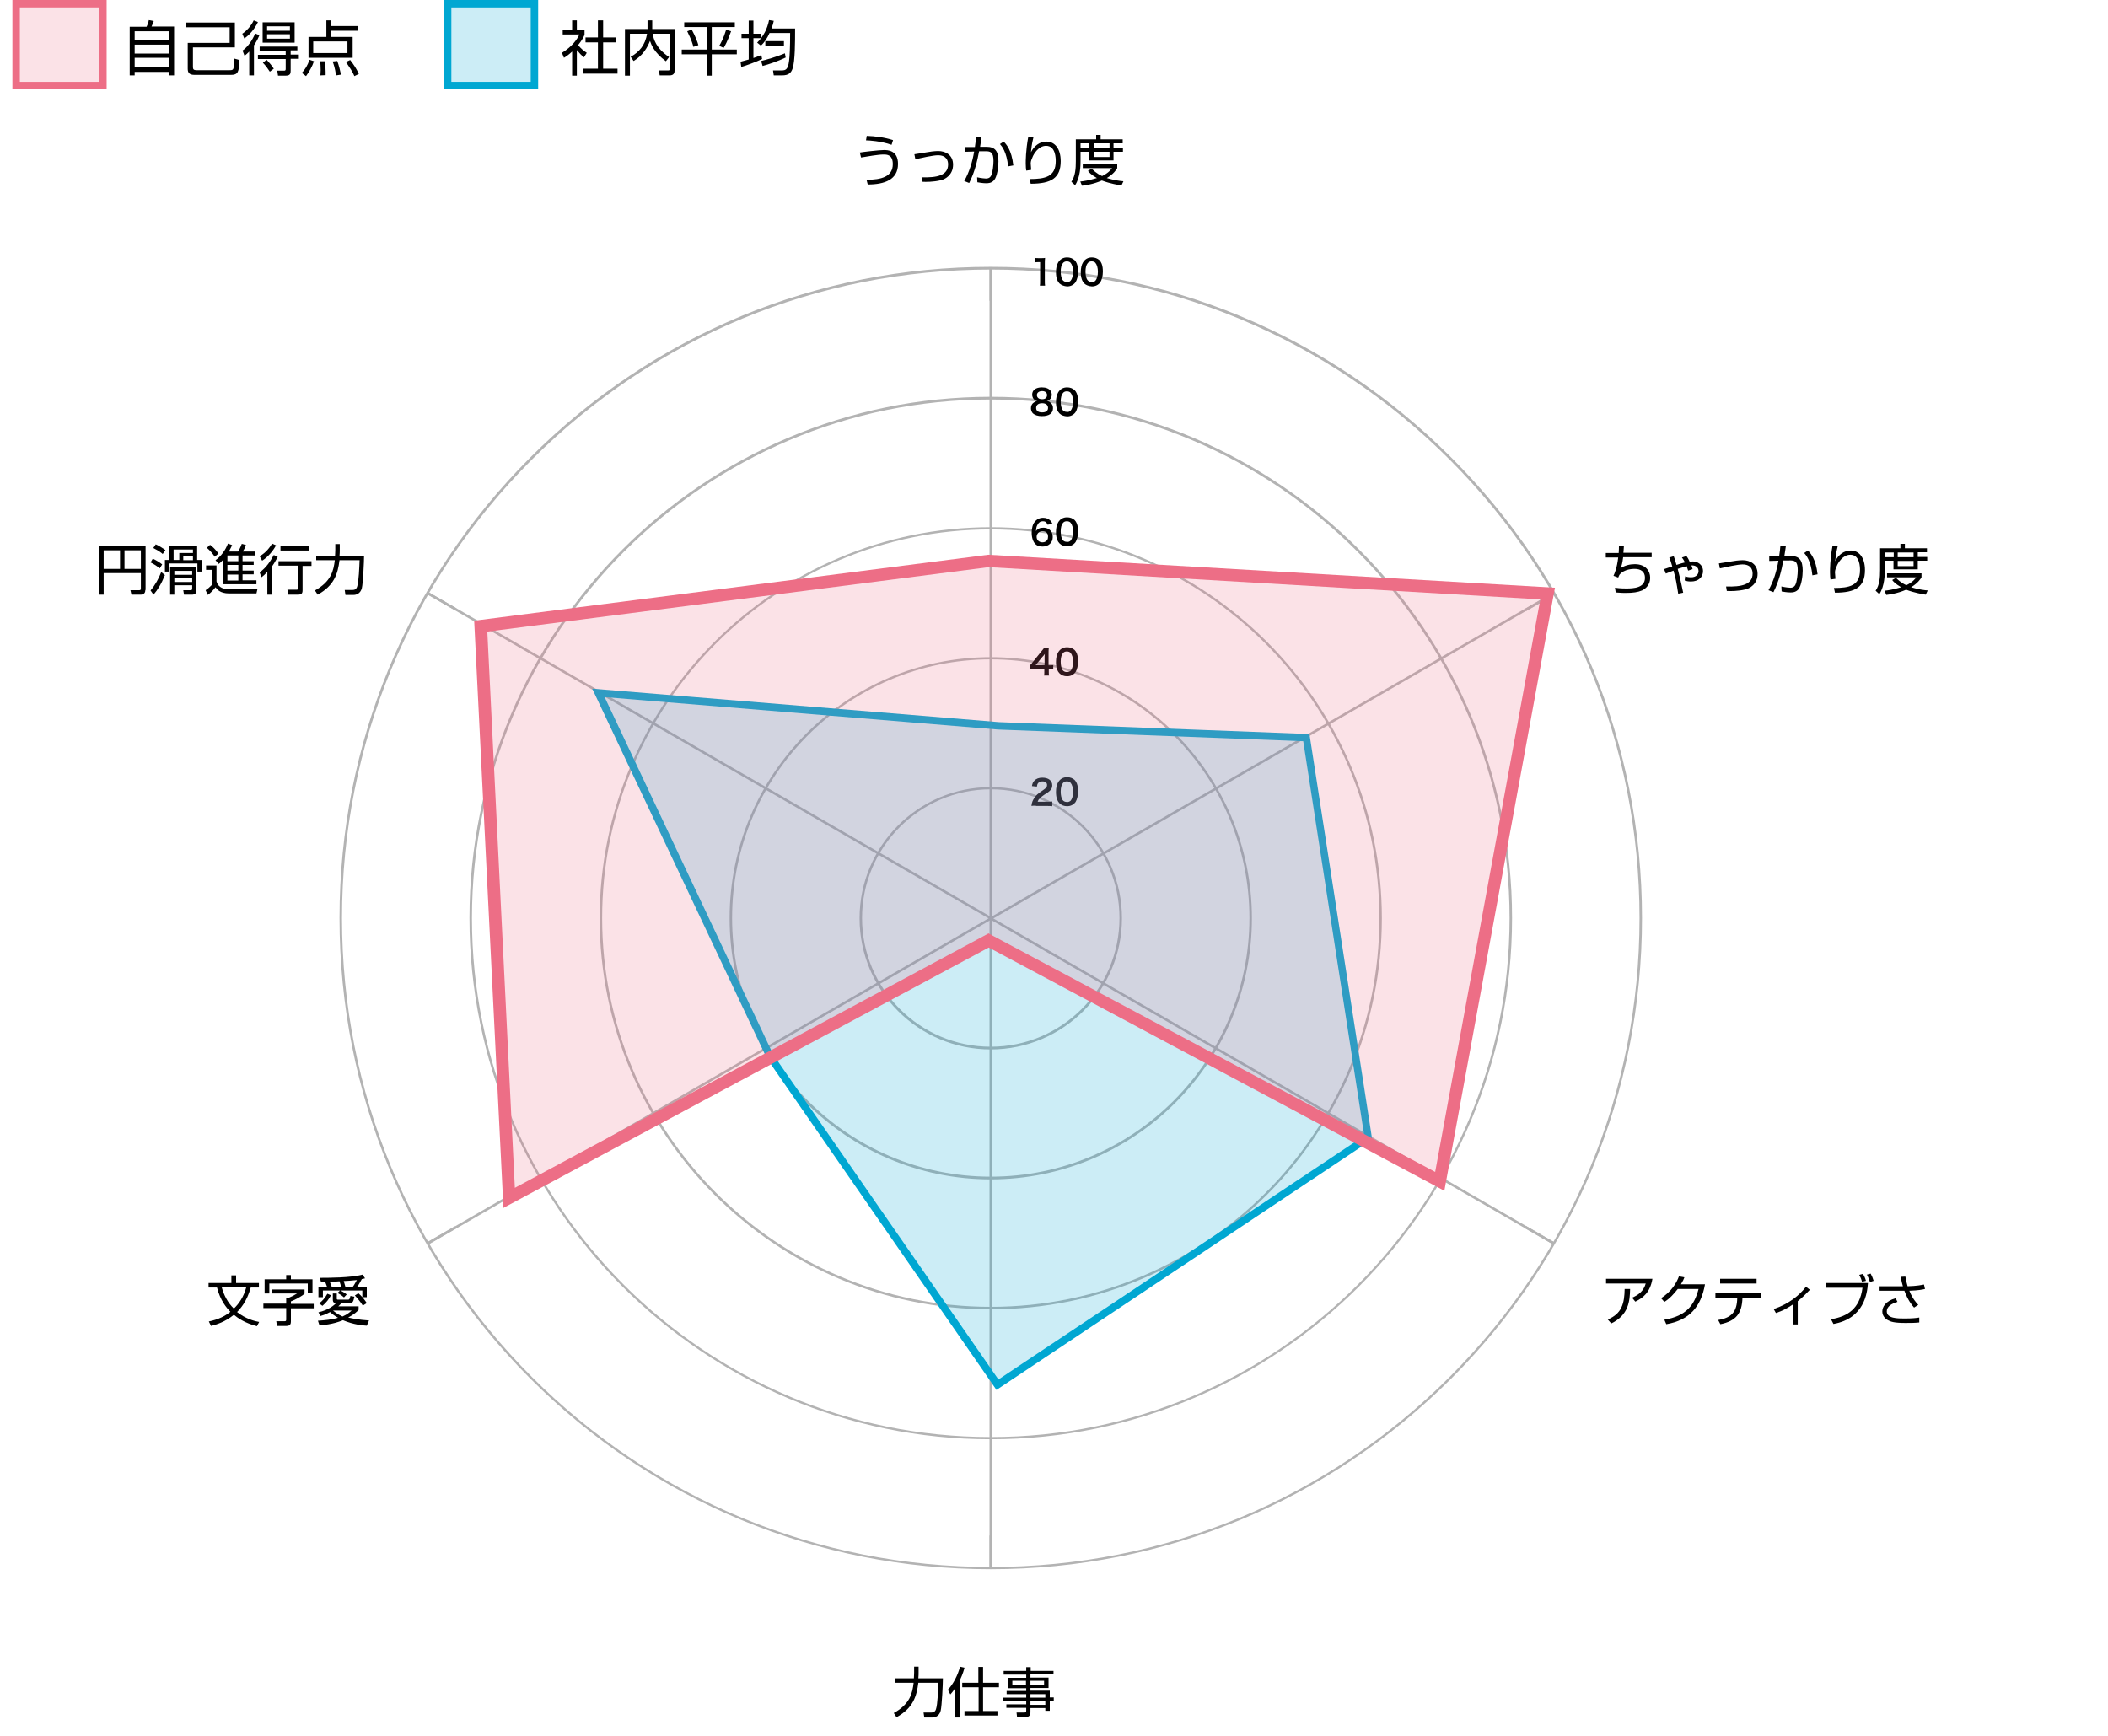 <?xml version="1.0" encoding="utf-8"?>
<!-- Generator: Adobe Illustrator 24.3.0, SVG Export Plug-In . SVG Version: 6.00 Build 0)  -->
<svg version="1.1" id="レイヤー_1" xmlns="http://www.w3.org/2000/svg" xmlns:xlink="http://www.w3.org/1999/xlink" x="0px"
	 y="0px" viewBox="0 0 850 700" style="enable-background:new 0 0 850 700;" xml:space="preserve">
<style type="text/css">
	.st0{fill:#B3B3B3;}
	.st1{opacity:0.2;}
	.st2{fill:#ED6E86;}
	.st3{fill:#00A7D2;}
	.st4{fill:#231815;}
	.st5{fill-rule:evenodd;clip-rule:evenodd;fill:#231815;}
</style>
<g>
	<g>
		<g>
			<path d="M58.6,237.9c0,1.3-0.7,1.9-2,1.9H53l-0.4-1.8l3.5,0c0.4,0,0.7-0.1,0.7-0.6v-6.3H41.8v8.7H40v-19.6h18.7V237.9z
				 M41.8,221.9v7.5h6.6v-7.5H41.8z M50.2,221.9v7.5h6.6v-7.5H50.2z"/>
		</g>
		<g>
			<path d="M60.7,238.1c1.9-2.2,3.3-4.8,4.3-7.4l1.5,1.2c-1.5,3.7-2.9,5.9-4.6,7.9L60.7,238.1z M64.4,229.2
				c-0.8-0.7-2.2-1.7-3.7-2.4l0.9-1.5c1.4,0.6,2.8,1.5,3.8,2.3L64.4,229.2z M65.6,223.4c-1.3-1.2-3.4-2.2-3.8-2.4l1-1.5
				c1.2,0.5,2.9,1.6,3.9,2.3L65.6,223.4z M79.5,220.1v5.7h1.8v4.7h-1.7v-3.3H68.2v3.3h-1.7v-4.7h1.7v-5.7H79.5z M68.6,239.8v-11
				h10.6v9.3c0,1.2-0.6,1.7-1.9,1.7h-3.1l-0.3-1.8l2.8,0c0.4,0,0.8,0,0.8-0.6V236h-7.2v3.8H68.6z M77.8,221.6h-7.8v4.2h2.3v-2.8h5.5
				V221.6z M77.5,230.2h-7.2v1.6h7.2V230.2z M77.5,233.1h-7.2v1.6h7.2V233.1z M77.8,224.2h-3.9v1.7h3.9V224.2z"/>
		</g>
		<g>
			<path d="M87.3,228v6.4c0.2,0.8,0.9,3.2,5.1,3.2h11.4l-0.4,1.7h-11c-3.8,0-5-1.8-5.5-2.5c-1.1,1.4-1.8,2.1-3.1,3.1l-0.9-1.9
				c0.8-0.5,1.5-1.1,2.5-2.1v-6.1h-2.3V228H87.3z M86.6,224.5c-0.8-1.2-1.9-2.5-3.2-3.6l1.3-1.2c1.1,0.8,2.1,1.8,3.4,3.5L86.6,224.5
				z M96,222.4c0.8-1.2,1.3-2.6,1.5-3.1l1.7,0.5c-0.3,0.9-0.7,1.7-1.3,2.6h5.1v1.6h-5.2v2.3h4.5v1.5h-4.5v2.3h4.5v1.5h-4.5v2.4h5.6
				v1.6H89.9v-9.8c-0.8,0.9-1.2,1.2-1.7,1.6l-1.3-1.5c2.2-1.5,4.1-4.2,5-6.7l1.7,0.6c-0.2,0.5-0.5,1.1-1.3,2.6H96z M96.1,224h-4.4
				v2.3h4.4V224z M96.1,227.8h-4.4v2.3h4.4V227.8z M96.1,231.7h-4.4v2.4h4.4V231.7z"/>
		</g>
		<g>
			<path d="M104.7,230.8c2.7-1.9,4.4-4.6,5.7-7l1.6,0.8c-1.1,2-1.8,3.1-2.3,3.8v11.4h-1.9v-9.2c-1,1.1-1.7,1.7-2.4,2.2L104.7,230.8z
				 M104.7,224.3c2.7-1.5,4.3-3.9,5-5.1l1.6,0.7c-1.1,2.1-3.1,4.6-5.6,6.2L104.7,224.3z M125.5,228.2H122v9.8c0,1.3-0.4,1.8-2,1.8
				h-3.8l-0.3-2l3.6,0c0.5,0,0.7-0.1,0.7-0.6v-9.1h-7.9v-1.8h13.3V228.2z M124.6,222h-11.5v-1.7h11.5V222z"/>
		</g>
		<g>
			<path d="M135.1,219.4h1.9v2.5c0,0.5,0,1.1-0.1,2.2h9.9c0,2.3-0.4,11-0.9,13.1c-0.6,2.3-2.4,2.7-3.3,2.7h-3.3l-0.3-2h3.2
				c1.2,0,1.6-0.7,1.8-1.3c0.7-2,0.9-8.3,1-10.7h-8.1c-0.7,5.5-2.1,10.2-8.8,13.9l-1.1-1.7c6.5-3.6,7.5-7.9,8-12.2h-7.5v-1.8h7.6
				c0-0.5,0.1-1.2,0.1-2.3V219.4z"/>
		</g>
	</g>
	<g>
		<g>
			<path d="M103.6,534.8c-5-1.3-7.7-3.3-9.3-4.6c-3.5,2.9-7.2,4-9.2,4.5l-0.9-1.8c3.9-0.8,6.6-2.2,8.7-3.9c-1.5-1.5-4.1-4.6-5.4-9.8
				h-3.4v-1.8h9.2v-3.1h1.9v3.1h9.2v1.8h-3.3c-1.6,5.8-4.2,8.5-5.5,9.9c3.5,2.8,7.2,3.7,8.9,4L103.6,534.8z M89.4,519.1
				c0.9,3.2,2.4,6.2,4.9,8.6c2.1-2,4-4.8,5-8.6H89.4z"/>
		</g>
		<g>
			<path d="M122.8,520v1.7c-1.8,1.5-4.2,2.6-5.5,3.1v1h9.2v1.8h-9.2v5.3c0,0.7-0.1,1.8-1.8,1.8h-3.8l-0.3-1.9l3.4,0
				c0.5,0,0.6-0.2,0.6-0.7v-4.6h-9.2v-1.8h9.2v-2.3h0.9c1.2-0.5,2-0.9,3.5-1.8h-10V520H122.8z M117.3,514.2v1.7h8.7v5.6h-1.9v-3.9
				h-15.5v4h-1.9v-5.7h8.7v-1.7H117.3z"/>
		</g>
		<g>
			<path d="M147.9,534.6c-1.6-0.1-5.3-0.4-9.6-2.2c-4.2,1.7-8.1,2-9.5,2l-0.6-1.8c2.8-0.2,5.5-0.4,8.1-1.2c-1.8-1-2.8-1.9-3.2-2.3
				c-2,1.1-3.2,1.4-3.9,1.6l-0.8-1.5c4-0.9,6.3-2.8,7.1-3.7c-0.4,0-1.3,0-1.3-1.4v-2.5h1.6v2c0,0.3,0,0.5,0.5,0.5h4.1
				c0.5,0,0.6-0.3,0.9-1.5l1.6,0.3c-0.4,2.2-0.8,2.6-2,2.6h-3.2c-0.6,0.7-1,1-1.3,1.3h8.2v1.4c-0.5,0.6-1.7,1.8-4.2,3.1
				c1.7,0.4,4,0.9,8.4,1.2L147.9,534.6z M131.9,519c-0.3-0.9-0.4-1-0.8-2.1h-1.7l-0.4-1.6c2.9,0,12.6,0,17.2-1.3l1,1.5
				c-0.4,0.1-0.7,0.2-1.3,0.3c-1,1.8-1.1,2.1-1.9,3.1h3.9v4.2h-1.8v-2.7h-8.9c0.2,0.1,1.7,0.8,2.6,1.6l-1.1,1.2
				c-0.9-0.9-2.4-1.7-2.6-1.8l1-1h-6.9v2.7h-1.8V519H131.9z M128.7,525.6c1.4-1.1,2.3-2.1,3.3-3.9l1.4,0.6c-0.5,1.3-2,3.2-3.4,4.3
				L128.7,525.6z M137.6,519c-0.2-0.7-0.5-1.7-0.7-2.3c-1.7,0.1-2,0.2-3.9,0.2c0.1,0.4,0.5,1.3,0.8,2.1H137.6z M134.3,528.5
				c0.5,0.4,1.6,1.4,3.8,2.4c2.1-0.9,3.1-1.9,3.7-2.4H134.3z M142.2,519c0.7-0.9,1-1.6,1.7-2.8c-0.7,0.1-4.3,0.4-5.3,0.4
				c0.2,0.7,0.5,1.6,0.7,2.4H142.2z M146.3,526.5c-0.9-1.5-2.4-3.2-3.2-4.1l1.4-0.9c1.3,1.1,2.6,2.7,3.4,4L146.3,526.5z"/>
		</g>
	</g>
	<g>
		<g>
			<path d="M368.5,672.1h1.9v2.5c0,0.5,0,1.1-0.1,2.2h9.9c0,2.3-0.4,11-0.9,13.1c-0.6,2.3-2.4,2.7-3.3,2.7h-3.3l-0.3-2h3.2
				c1.2,0,1.6-0.7,1.8-1.3c0.7-2,0.9-8.3,1-10.7h-8.1c-0.7,5.5-2.1,10.2-8.8,13.9l-1.1-1.7c6.5-3.6,7.5-7.9,8-12.2h-7.5v-1.8h7.6
				c0-0.5,0.1-1.2,0.1-2.3V672.1z"/>
		</g>
		<g>
			<path d="M386.9,692.6h-1.8v-11.8c-0.9,1.5-1.6,2.1-1.9,2.5l-1-1.9c2.1-2.1,4.1-6,4.9-9.3l1.8,0.4c-0.2,0.9-0.6,2.4-1.9,5.2V692.6
				z M396.4,672.2v6.4h6.4v1.8h-6.4v9.6h5.8v1.8h-13.3V690h5.7v-9.6H388v-1.8h6.5v-6.4H396.4z"/>
		</g>
		<g>
			<path d="M424.7,675.2h-9.2v1.3h7.3v4.2h-7.3v1.1h7.8v2.7h1.6v1.5h-1.6v3.9h-1.8v-1.1h-6v1.7c0,1.2-0.5,1.9-1.9,1.9h-3.5l-0.2-1.8
				l3.2,0c0.5,0,0.7-0.2,0.7-0.7v-1.2h-8v-1.4h8V686h-9.3v-1.4h9.3v-1.4h-7.9v-1.3h7.9v-1.1h-7.2v-4.2h7.2v-1.3h-9.1v-1.5h9.1v-1.5
				h1.8v1.5h9.2V675.2z M413.7,677.8h-5.5v1.7h5.5V677.8z M421,677.8h-5.5v1.7h5.5V677.8z M421.5,683.2h-6v1.4h6V683.2z M421.5,686
				h-6v1.5h6V686z"/>
		</g>
	</g>
	<g>
		<g>
			<path d="M666.3,515.7c-0.9,5.5-3.8,7.7-6.9,9.2l-1.3-1.6c2.6-1.1,4.6-2.6,5.5-5.7h-16v-1.9H666.3z M648.3,532.1
				c5.7-2.4,6.7-6.5,6.8-12.3l2.2,0c-0.1,4.9-0.6,10.5-7.6,13.9L648.3,532.1z"/>
		</g>
		<g>
			<path d="M687.5,517.9c-1.6,9.1-6.3,14.5-15.6,16.1l-0.8-1.8c8.9-1.5,12.1-5.9,13.8-12.4h-8.4c-1.3,1.7-3.3,4-5.4,5.2l-1.3-1.5
				c4.2-2.7,6.2-6.1,7.2-8.8l2.2,0.4c-0.3,0.8-0.5,1.3-1.4,2.8H687.5z"/>
		</g>
		<g>
			<path d="M710.1,521.5v1.9h-7.5c-0.2,6.2-2.5,9.3-8.9,10.6l-0.9-1.7c5.6-0.9,7.6-3.5,7.7-8.9h-8.8v-1.9H710.1z M708.3,515.7v1.9
				h-14.7v-1.9H708.3z"/>
		</g>
		<g>
			<path d="M724.9,534.1h-1.9V526c-2.4,1.6-4.2,2.6-6.9,3.5l-0.9-1.6c6.2-2.1,10.4-5.6,13-9l1.6,1.2c-2,2.1-3.1,3.2-4.9,4.6V534.1z"
				/>
		</g>
		<g>
			<path d="M753.2,517.5c-0.3,4-1.5,14.2-13.9,16.4l-1-1.9c6.7-1.1,11.6-4.2,12.7-12.7h-14.6v-1.9H753.2z M750.8,516.9
				c-0.2-0.9-0.7-2.1-1.1-2.8l1.5-0.4c0.3,0.5,0.9,1.6,1.2,2.8L750.8,516.9z M754,517c-0.2-0.8-0.8-2.2-1.2-3l1.5-0.4
				c0.5,0.9,0.9,1.9,1.2,2.9L754,517z"/>
		</g>
		<g>
			<path d="M768.3,514.8c0.1,0.9,0.4,2.2,0.9,3.9c3.7-0.1,5.6-0.5,6.6-0.7l0.4,1.8c-0.9,0.2-2.7,0.6-6.3,0.7c1.2,3.1,2.9,5,3.6,5.7
				l-1.7,1.1c-0.7-0.8-2.5-2.9-3.9-6.8c-0.4,0-0.5,0-1.9,0h-8.1v-1.8h8h1.4c-0.3-1.1-0.5-1.6-0.9-3.8L768.3,514.8z M765.1,525
				c-2.4,0.7-4.3,1.9-4.3,3.8c0,2.9,4.3,2.9,7.2,2.9c3.1,0,4.9-0.2,5.9-0.4l0,2c-1.8,0.2-3.7,0.2-5.6,0.2c-4.5,0-5.9-0.5-7-1.1
				c-1-0.5-2.3-1.7-2.3-3.5c0-1.8,1.2-4.2,5.4-5.4L765.1,525z"/>
		</g>
	</g>
	<g>
		<g>
			<path d="M654.8,220.1c0,0.7-0.1,1.3-0.2,2.8H666v1.8h-11.5c-0.3,2.4-0.6,3.4-1,4.4c1.7-1.1,3.7-1.6,5.7-1.6
				c4.3,0,6.2,2.7,6.2,5.5c0,2.8-1.8,4.4-3.3,5.1c-1.7,0.7-3.5,1-6.7,1c-2.1,0-3.2-0.2-3.9-0.2l-0.3-1.9c0.7,0.1,2.2,0.3,4.5,0.3
				c3,0,7.6-0.2,7.6-4.3c0-2.4-1.6-3.6-4.2-3.6c-0.5,0-4.2,0-6.1,2.4c-0.2,0.4-0.3,0.6-0.5,1.1l-1.9-0.7c0.5-1.1,1.4-3.1,1.9-7.4h-5
				v-1.8h5.2c0.1-1.5,0.1-2.1,0.1-2.8H654.8z"/>
		</g>
		<g>
			<path d="M680,224.2c0.4,0.6,0.7,0.9,1.3,2.3c0.4,0,0.9-0.1,1.3-0.1c1.8,0,4.1,1.2,4.1,3.9c0,2.4-1.8,4.2-4.9,4.2
				c-1.1,0-1.9-0.2-2.5-0.4l0.2-1.7c0.5,0.2,1.3,0.4,2.4,0.4c2.1,0,3-1.3,3-2.5c0-1.6-1.3-2.4-2.9-2.3c0.2,0.6,0.4,1,0.5,1.5
				l-1.8,0.6c-0.2-0.6-0.3-0.9-0.6-1.8c-0.7,0.2-2.4,0.7-3.6,1.1c1.3,5,1.8,7.8,2.2,9.6l-2,0.4c-0.8-5-0.9-5.7-1.9-9.3
				c-0.5,0.2-2.6,1-3.1,1.2l-0.7-1.8c0.7-0.2,0.9-0.3,3.3-1.1c-0.5-1.8-0.9-2.9-1.2-3.6l1.8-0.5c0.3,0.8,0.6,1.7,1.1,3.5
				c1.2-0.4,2.2-0.7,3.4-1c-0.5-1.1-0.9-1.5-1.2-2L680,224.2z"/>
		</g>
		<g>
			<path d="M696,236.5c6.1,0.2,10.7-0.7,10.7-5.2c0-1.5-0.6-3.7-4.1-3.7c-2,0-6.8,1.1-9.1,1.6l-0.4-2c0.8-0.1,4.3-0.7,5-0.8
				c0.9-0.2,3.2-0.5,4.6-0.5c2.9,0,6,1.5,6,5.5c0,4.1-3.1,5.9-5,6.3c-2.9,0.7-6.1,0.7-7.4,0.6L696,236.5z"/>
		</g>
		<g>
			<path d="M720.1,220.2c-0.1,0.7-0.2,1.6-0.6,4l2.6,0c3.4,0,4.8,1.7,4.8,5.9c0,2.2-0.5,6-1.7,7.5c-1.1,1.3-2.5,1.3-3.3,1.3
				c-1.4,0-2.9-0.3-3.5-0.4l-0.1-2c1.9,0.4,3.2,0.5,3.6,0.5c0.3,0,1.4,0,2-1.1c0.7-1.3,1-4.4,1-6c0-3.6-1.2-4-3.6-3.9l-2.2,0
				c-0.8,4.1-1.7,8.2-4,12.8l-2-0.8c2-3.5,3.3-7.7,4-11.9l-3.7,0.1l0-1.9l4,0c0.3-1.9,0.4-3.1,0.5-4.2L720.1,220.2z M730.8,232
				c-0.6-5.9-2.5-8.1-3.3-9l1.5-1c1,1,3.2,3.3,3.9,9.6L730.8,232z"/>
		</g>
		<g>
			<path d="M741,220.3c-0.7,2.8-0.9,4.9-1,6c1.3-2.6,3.5-4.3,6.3-4.3c3.2,0,5.7,2.7,5.7,7.9c0,6.8-3.8,9.1-12.1,9.1l-0.4-1.9
				c6.2,0,10.5-0.9,10.5-7.2c0-1.1,0-6.2-3.9-6.2c-3.1,0-5,3.4-5.4,4.4c-0.4,0.9-0.8,1.8-0.8,2.7c0,0.2,0.2,2.3,0.2,2.6l-2,0.3
				c-0.1-0.7-0.2-1.5-0.2-2.9c0-1,0-5.2,1-10.6L741,220.3z"/>
		</g>
		<g>
			<path d="M766.3,221.1v-1.8h1.8v1.8h8.9v1.6h-3.7v1.9h3.8v1.5h-3.8v3.5h-9.8v-3.5h-3.5v3.9c0,1.3,0,6.3-2.2,9.6l-1.5-1.4
				c1.6-2.3,1.8-5.3,1.8-8.3v-8.8H766.3z M776.5,239.8c-1.1-0.2-4.5-0.7-7.9-2c-3.7,1.6-6.7,1.9-8,2.1l-0.7-1.7
				c1.2-0.1,3.3-0.4,6.7-1.4c-2.3-1.3-3.3-2.4-3.6-2.9l1.5-0.9c0.6,0.6,1.8,1.9,4.2,3c2.7-1.3,3.6-2.7,4-3.2h-11.8v-1.6h13.9v1.6
				c-0.4,0.7-1.5,2.4-4.2,4c3,0.9,5.4,1.2,6.7,1.3L776.5,239.8z M763.6,222.8h-3.5v1.9h3.5V222.8z M771.6,222.8h-6.4v1.9h6.4V222.8z
				 M771.6,226.2h-6.4v2.1h6.4V226.2z"/>
		</g>
	</g>
	<g>
		<g>
			<path d="M349.4,72.5c5.9,0,10.6-1.2,10.6-6.3c0-3.9-2.4-3.9-3.8-3.9c-2.1,0-6.6,0.8-9,1.2l-0.5-2c0.9-0.2,7.9-1,9.7-1
				c1.4,0,5.7,0,5.7,5.6c0,6.3-5.3,8.3-12.2,8.3L349.4,72.5z M359.5,58.4c-4.2-1.5-9.2-1.8-10.3-1.8l0.3-1.8
				c3.3,0.1,7.2,0.6,10.6,1.7L359.5,58.4z"/>
		</g>
		<g>
			<path d="M371.6,71.5c6.1,0.2,10.7-0.7,10.7-5.2c0-1.5-0.6-3.7-4.1-3.7c-2,0-6.8,1.1-9.1,1.6l-0.4-2c0.8-0.1,4.3-0.7,5-0.8
				c0.9-0.2,3.2-0.5,4.6-0.5c2.9,0,6,1.5,6,5.5c0,4.1-3.1,5.9-5,6.3c-2.9,0.7-6.1,0.7-7.4,0.6L371.6,71.5z"/>
		</g>
		<g>
			<path d="M395.8,55.2c-0.1,0.7-0.2,1.6-0.6,4l2.6,0c3.4,0,4.8,1.7,4.8,5.9c0,2.2-0.5,6-1.7,7.5c-1.1,1.3-2.5,1.3-3.3,1.3
				c-1.4,0-2.9-0.3-3.5-0.4l-0.1-2c1.9,0.4,3.2,0.5,3.6,0.5c0.3,0,1.4,0,2-1.1c0.7-1.3,1-4.4,1-6c0-3.6-1.2-4-3.6-3.9l-2.2,0
				c-0.8,4.1-1.7,8.2-4,12.8l-2-0.8c2-3.5,3.3-7.7,4-11.9l-3.7,0.1l0-1.9l4,0c0.3-1.9,0.4-3.1,0.5-4.2L395.8,55.2z M406.5,67.1
				c-0.6-5.9-2.5-8.1-3.3-9l1.5-1c1,1,3.2,3.3,3.9,9.6L406.5,67.1z"/>
		</g>
		<g>
			<path d="M416.7,55.4c-0.7,2.8-0.9,4.9-1,6c1.3-2.6,3.5-4.3,6.3-4.3c3.2,0,5.7,2.7,5.7,7.9c0,6.8-3.8,9.1-12.1,9.1l-0.4-1.9
				c6.2,0,10.5-0.9,10.5-7.2c0-1.1,0-6.2-3.9-6.2c-3.1,0-5,3.4-5.4,4.4c-0.4,0.9-0.8,1.8-0.8,2.7c0,0.2,0.2,2.3,0.2,2.6l-2,0.3
				c-0.1-0.7-0.2-1.5-0.2-2.9c0-1,0-5.2,1-10.6L416.7,55.4z"/>
		</g>
		<g>
			<path d="M442,56.2v-1.8h1.8v1.8h8.9v1.6H449v1.9h3.8v1.5H449v3.5h-9.8v-3.5h-3.5v3.9c0,1.3,0,6.3-2.2,9.6l-1.5-1.4
				c1.6-2.3,1.8-5.3,1.8-8.3v-8.8H442z M452.2,74.8c-1.1-0.2-4.5-0.7-7.9-2c-3.7,1.6-6.7,1.9-8,2.1l-0.7-1.7
				c1.2-0.1,3.3-0.4,6.7-1.4c-2.3-1.3-3.3-2.4-3.6-2.9l1.5-0.9c0.6,0.6,1.8,1.9,4.2,3c2.7-1.3,3.6-2.7,4-3.2h-11.8v-1.6h13.9v1.6
				c-0.4,0.7-1.5,2.4-4.2,4c3,0.9,5.4,1.2,6.7,1.3L452.2,74.8z M439.2,57.8h-3.5v1.9h3.5V57.8z M447.3,57.8H441v1.9h6.4V57.8z
				 M447.3,61.2H441v2.1h6.4V61.2z"/>
		</g>
	</g>
</g>
<g>
	<g>
		<g>
			<path class="st0" d="M399.5,632.8c-70.1,0-136.1-27.3-185.7-76.9c-49.6-49.6-76.9-115.5-76.9-185.7s27.3-136.1,76.9-185.7
				c49.6-49.6,115.5-76.9,185.7-76.9s136.1,27.3,185.7,76.9c49.6,49.6,76.9,115.5,76.9,185.7s-27.3,136.1-76.9,185.7
				C535.5,605.5,469.6,632.8,399.5,632.8z M399.5,108.7c-69.9,0-135.5,27.2-185,76.6c-49.4,49.4-76.6,115.1-76.6,185
				s27.2,135.5,76.6,185c49.4,49.4,115.1,76.6,185,76.6s135.5-27.2,185-76.6c49.4-49.4,76.6-115.1,76.6-185s-27.2-135.5-76.6-185
				C535,135.9,469.3,108.7,399.5,108.7z"/>
		</g>
		<g>
			<g>
				<g>
					<rect x="399" y="108.2" class="st0" width="1" height="13.1"/>
				</g>
				<g>
					
						<rect x="614.2" y="242" transform="matrix(0.866 -0.5 0.5 0.866 -38.043 343.123)" class="st0" width="13.1" height="1"/>
				</g>
				<g>
					<rect x="620.2" y="491.5" transform="matrix(0.5 -0.866 0.866 0.5 -120.915 786.577)" class="st0" width="1" height="13.1"/>
				</g>
				<g>
					<rect x="399" y="619.2" class="st0" width="1" height="13.1"/>
				</g>
				<g>
					
						<rect x="171.6" y="497.5" transform="matrix(0.866 -0.5 0.5 0.866 -225.265 155.975)" class="st0" width="13.1" height="1"/>
				</g>
				<g>
					<rect x="177.7" y="235.9" transform="matrix(0.5 -0.866 0.866 0.5 -120.912 275.56)" class="st0" width="1" height="13.1"/>
				</g>
			</g>
		</g>
	</g>
	<g>
		<rect x="399" y="108.2" class="st0" width="1" height="262.1"/>
	</g>
	<g>
		<g>
			<g>
				<path class="st0" d="M399.5,423.2c-29.2,0-52.9-23.7-52.9-52.9s23.7-52.9,52.9-52.9s52.9,23.7,52.9,52.9
					S428.6,423.2,399.5,423.2z M399.5,318.3c-28.6,0-51.9,23.3-51.9,51.9s23.3,51.9,51.9,51.9s51.9-23.3,51.9-51.9
					S428.1,318.3,399.5,318.3z"/>
			</g>
			<g>
				<path class="st0" d="M399.5,475.6c-58.1,0-105.3-47.2-105.3-105.3s47.2-105.3,105.3-105.3s105.3,47.2,105.3,105.3
					S457.5,475.6,399.5,475.6z M399.5,265.9c-57.5,0-104.3,46.8-104.3,104.3s46.8,104.3,104.3,104.3s104.3-46.8,104.3-104.3
					S457,265.9,399.5,265.9z"/>
			</g>
			<g>
				<path class="st0" d="M399.5,528c-87,0-157.7-70.8-157.7-157.7s70.8-157.7,157.7-157.7s157.7,70.8,157.7,157.7
					S486.4,528,399.5,528z M399.5,213.5c-86.4,0-156.7,70.3-156.7,156.7S313,527,399.5,527s156.7-70.3,156.7-156.7
					S485.9,213.5,399.5,213.5z"/>
			</g>
			<g>
				<path class="st0" d="M399.5,580.4c-115.9,0-210.2-94.3-210.2-210.2s94.3-210.2,210.2-210.2s210.2,94.3,210.2,210.2
					S515.3,580.4,399.5,580.4z M399.5,161.1c-115.3,0-209.2,93.8-209.2,209.2s93.8,209.2,209.2,209.2s209.2-93.8,209.2-209.2
					S514.8,161.1,399.5,161.1z"/>
			</g>
		</g>
	</g>
	<g>
		<g>
			
				<rect x="381.9" y="304.2" transform="matrix(0.866 -0.5 0.5 0.866 -83.648 297.535)" class="st0" width="262.1" height="1"/>
		</g>
	</g>
	<g>
		<g>
			<rect x="512.4" y="304.7" transform="matrix(0.5 -0.866 0.866 0.5 -120.911 662.107)" class="st0" width="1" height="262.1"/>
		</g>
	</g>
	<g>
		<g>
			<rect x="399" y="370.2" class="st0" width="1" height="262.1"/>
		</g>
	</g>
	<g>
		<g>
			
				<rect x="155" y="435.3" transform="matrix(0.866 -0.5 0.5 0.866 -179.66 201.562)" class="st0" width="262.1" height="1"/>
		</g>
	</g>
	<g>
		<g>
			<rect x="285.5" y="173.7" transform="matrix(0.5 -0.866 0.866 0.5 -120.912 400.044)" class="st0" width="1" height="262.1"/>
		</g>
	</g>
</g>
<g>
	<g>
		<path d="M232.6,30.5h-1.9v-9.7c-1.5,1.4-2.6,2.1-3.3,2.5l-0.8-2c4-2.4,6.2-5.5,7-7.4h-6.7v-1.8h3.8V8.2h1.9v3.9h3.1V14
			c-0.2,0.6-0.9,2.1-2.6,4.2c1.3,1.5,2.1,2.2,3.5,3.1l-1.1,1.8c-1.3-1-1.5-1.3-2.9-2.9V30.5z M243.2,8.2v6.9h5.3v2h-5.3v10.6h5.8v2
			h-14v-2h6.1V17.1h-5v-2h5V8.2H243.2z"/>
	</g>
	<g>
		<path d="M261,8.2h2v3.5h9v16.7c0,0.6,0,2-2,2H266l-0.3-2l3.7,0c0.3,0,0.7,0,0.7-0.6V13.6h-6.9c0.3,2,1.2,5.8,6.6,9.4l-1.3,1.7
			c-4.8-3.6-5.9-6.7-6.4-8.2c-1.1,2.7-2.8,5.8-6.6,8.1l-1.2-1.7c3.3-1.8,5.9-4.6,6.6-9.3H254v16.9h-2V11.7h9.1V8.2z"/>
	</g>
	<g>
		<path d="M296.3,9v1.9H287V20h10.1v1.9H287v8.6h-2v-8.6h-10.1V20h10.1v-9.1h-9.1V9H296.3z M279.6,18.9c-0.7-2.8-2.1-5.4-2.5-6.3
			l1.8-0.7c1.6,2.9,2.4,5.2,2.7,6.3L279.6,18.9z M290,18.5c0.7-1.2,1.7-2.9,2.8-6.5l2,0.6c-1.5,4.2-2.5,5.9-3,6.7L290,18.5z"/>
	</g>
	<g>
		<path d="M307.3,23.8c-2.2,1.1-6.6,2.7-8.4,3.2l-0.3-2.1c0.7-0.2,1.5-0.4,3.3-0.9v-8.6h-2.9v-1.8h2.9V8.3h1.9v5.3h2.9v1.8h-2.9v8
			c1.7-0.6,2.4-0.9,3.2-1.2L307.3,23.8z M305.3,17.2c2.6-2.6,4.1-5.6,4.8-9.1l1.9,0.3c-0.2,0.9-0.4,1.8-0.9,3.1h9.5
			c0,5.3,0,13.2-1,16.1c-0.6,1.8-1.6,2.8-4.3,2.8h-3.3l-0.3-2l3.3,0c0.9,0,1.8,0,2.4-1c0.5-0.9,1.2-2.2,1.2-14.1h-8.3
			c-0.9,2-2,3.8-3.5,5.1L305.3,17.2z M306.9,24.6c2.4-0.6,6-1.6,9.6-3.1l0.3,1.7c-3.1,1.5-7,2.8-9.3,3.4L306.9,24.6z M316.1,18.4
			h-7.5v-1.8h7.5V18.4z"/>
	</g>
</g>
<g>
	<g>
		<path d="M59.1,10.8c0.5-1,0.9-2.4,0.9-2.7l2,0.4c-0.3,0.8-0.6,1.6-0.9,2.2h9.1v19.7h-2v-1.4H54.3v1.4h-2V10.8H59.1z M54.3,16.2
			h13.8v-3.6H54.3V16.2z M54.3,21.6h13.8V18H54.3V21.6z M68.2,23.3H54.3v3.9h13.8V23.3z"/>
	</g>
	<g>
		<path d="M94.7,9.1v10H77.8v8c0,0.8,0.3,1.2,1.4,1.2h13.4c1.7,0,1.7-0.2,1.8-4.7l2.1,0.6c-0.1,4.9-0.5,6-3.5,6H78.5
			c-2.1,0-2.8-0.8-2.8-2.5V17.3h16.9V11H74.9V9.1H94.7z"/>
	</g>
	<g>
		<path d="M104,8.9c-1.3,2.8-3.5,5.3-5.5,6.6l-0.8-1.9c1.7-1.1,3.6-3.2,4.6-5.4L104,8.9z M97.8,20.4c3.1-2.2,4.7-6,5.1-6.9l1.7,0.7
			c-0.3,0.7-0.8,2-2.2,4.1v12.1h-1.9v-9.6c-0.9,0.9-1.4,1.3-1.9,1.7L97.8,20.4z M119.9,20.3h-2.7v1.7h3.3v1.7h-3.3v4.8
			c0,1-0.1,2-1.9,2h-3.2l-0.3-2l2.7,0c0.5,0,0.7-0.1,0.7-0.7v-4h-11.2v-1.7h11.2v-1.7h-10.5v-1.6h15.2V20.3z M118.8,17.2h-12.9V9
			h12.9V17.2z M107.5,24.1c1.1,1.2,2,2.2,2.9,3.6l-1.6,1.2c-0.6-0.9-1.7-2.5-2.8-3.6L107.5,24.1z M116.9,10.6h-9.2v1.8h9.2V10.6z
			 M116.9,13.8h-9.2v1.8h9.2V13.8z"/>
	</g>
	<g>
		<path d="M121.7,29.4c1.4-1.5,2.3-3,3.1-5.3l1.8,0.6c-0.7,2.1-1.9,4.2-3.2,6L121.7,29.4z M144.2,12.4h-10.6v2.5h8.6v8.4h-17.8v-8.4
			h7.2V8.2h2v2.3h10.6V12.4z M140.1,16.7h-13.8v4.7h13.8V16.7z M129.2,30.4c0-0.6,0.1-1.1,0.1-2.1c0-1.6-0.1-2.8-0.2-3.6l1.9,0
			c0.2,1.4,0.3,3,0.3,4.3c0,0.6,0,0.9,0,1.3L129.2,30.4z M135.5,30.4c-0.4-2.9-1-4.7-1.4-5.6l1.9-0.2c0.7,2,1.1,3.6,1.5,5.5
			L135.5,30.4z M142.9,30.7c-0.9-2.1-1.8-3.3-3.4-5.7l1.7-0.8c1.6,2.1,2.4,3.3,3.5,5.6L142.9,30.7z"/>
	</g>
</g>
<g>
	<g class="st1">
		<rect x="6.5" y="1.5" class="st2" width="35" height="33"/>
	</g>
	<g>
		<g>
			<path class="st2" d="M40,3v30H8V3H40 M43,0H5v36h38V0L43,0z"/>
		</g>
	</g>
</g>
<g>
	<g class="st1">
		<rect x="180.5" y="1.5" class="st3" width="35" height="33"/>
	</g>
	<g>
		<g>
			<path class="st3" d="M214,3v30h-32V3H214 M217,0h-38v36h38V0L217,0z"/>
		</g>
	</g>
</g>
<g>
	<g>
		<g>
			<path d="M417.7,324.9c-1.1,0-1.3,0-1.8,0.1c0.1-0.8,0.2-1.3,0.4-1.8c0.4-1,1-1.9,1.9-2.8c0.5-0.4,0.9-0.8,2.3-1.7
				c1.3-0.9,1.7-1.3,1.7-2.1c0-1-0.7-1.5-1.9-1.5c-0.8,0-1.4,0.3-1.8,0.8c-0.2,0.3-0.3,0.6-0.4,1.3l-2-0.2c0.2-1.1,0.4-1.6,1-2.2
				c0.7-0.8,1.8-1.2,3.2-1.2c2.5,0,4,1.2,4,3.1c0,0.9-0.3,1.6-1,2.2c-0.4,0.4-0.5,0.5-2.4,1.7c-0.6,0.4-1.3,1-1.7,1.4
				c-0.4,0.4-0.6,0.7-0.8,1.3h3.9c0.9,0,1.6,0,2-0.1v1.9c-0.7-0.1-1.2-0.1-2.1-0.1H417.7z"/>
		</g>
		<g>
			<path d="M427.2,323.9c-0.4-0.4-0.7-0.9-0.9-1.4c-0.4-1-0.5-2.1-0.5-3.2c0-1.5,0.3-3,0.9-3.9c0.8-1.3,2-2,3.6-2
				c1.2,0,2.2,0.4,3,1.1c0.4,0.4,0.7,0.9,0.9,1.4c0.4,1,0.5,2.1,0.5,3.3c0,1.7-0.4,3.2-1,4.2c-0.8,1.1-2,1.7-3.4,1.7
				C429,325.1,428,324.7,427.2,323.9z M431.7,322.9c0.6-0.7,1-2,1-3.6c0-1.6-0.4-2.9-1-3.6c-0.3-0.4-0.9-0.6-1.5-0.6
				c-0.7,0-1.2,0.2-1.6,0.7c-0.6,0.7-0.9,1.9-0.9,3.4c0,1.5,0.3,2.7,0.7,3.3c0.4,0.6,1,0.9,1.8,0.9
				C430.8,323.5,431.3,323.2,431.7,322.9z"/>
		</g>
	</g>
	<g>
		<g>
			<path d="M424.8,269.9c-0.5-0.1-0.8-0.1-1.4-0.1h-0.5v1c0,0.7,0,1.1,0.1,1.6h-2c0.1-0.5,0.1-0.9,0.1-1.6v-1h-3.9
				c-0.8,0-1.3,0-1.8,0.1v-1.7c0.5-0.5,0.6-0.7,1.1-1.3l3.3-4.1c0.6-0.7,0.8-1,1.2-1.5h1.9c-0.1,0.8-0.1,1.3-0.1,2.4v4.6h0.5
				c0.6,0,0.9,0,1.4-0.1V269.9z M421.2,265.4c0-0.7,0-1.1,0.1-1.7c-0.3,0.4-0.4,0.6-1,1.2l-2.7,3.3h3.6V265.4z"/>
		</g>
		<g>
			<path d="M427.2,271.5c-0.4-0.4-0.7-0.9-0.9-1.4c-0.4-1-0.5-2.1-0.5-3.2c0-1.5,0.3-3,0.9-3.9c0.8-1.3,2-2,3.6-2
				c1.2,0,2.2,0.4,3,1.1c0.4,0.4,0.7,0.9,0.9,1.4c0.4,1,0.5,2.1,0.5,3.3c0,1.7-0.4,3.2-1,4.2c-0.8,1.1-2,1.7-3.4,1.7
				C429,272.7,428,272.3,427.2,271.5z M431.7,270.5c0.6-0.7,1-2,1-3.6c0-1.6-0.4-2.9-1-3.6c-0.3-0.4-0.9-0.6-1.5-0.6
				c-0.7,0-1.2,0.2-1.6,0.7c-0.6,0.7-0.9,1.9-0.9,3.4c0,1.5,0.3,2.7,0.7,3.3c0.4,0.6,1,0.9,1.8,0.9
				C430.8,271,431.3,270.8,431.7,270.5z"/>
		</g>
	</g>
	<g>
		<g>
			<path d="M422.4,211.6c-0.4-1-0.9-1.4-1.9-1.4c-1,0-1.7,0.5-2.2,1.5c-0.4,0.7-0.5,1.4-0.6,2.5c0.8-1,1.6-1.4,3-1.4
				c1.4,0,2.6,0.6,3.3,1.7c0.3,0.5,0.5,1.3,0.5,2.1c0,2.2-1.7,3.8-4.1,3.8c-1.1,0-2.2-0.3-2.8-0.9c-1-0.9-1.6-2.6-1.6-4.7
				c0-1.7,0.4-3.4,1.2-4.3c0.8-1.1,2-1.7,3.4-1.7c1.2,0,2.2,0.4,2.9,1.1c0.4,0.4,0.6,0.7,0.9,1.4L422.4,211.6z M418,216.5
				c0,1.3,1,2.2,2.4,2.2c0.8,0,1.5-0.4,1.9-1c0.2-0.3,0.3-0.8,0.3-1.3c0-1.4-0.8-2.2-2.2-2.2C419,214.2,418,215.2,418,216.5z"/>
		</g>
		<g>
			<path d="M427.2,219.1c-0.4-0.4-0.7-0.9-0.9-1.4c-0.4-1-0.5-2.1-0.5-3.2c0-1.5,0.3-3,0.9-3.9c0.8-1.3,2-2,3.6-2
				c1.2,0,2.2,0.4,3,1.1c0.4,0.4,0.7,0.9,0.9,1.4c0.4,1,0.5,2.1,0.5,3.3c0,1.7-0.4,3.2-1,4.2c-0.8,1.1-2,1.7-3.4,1.7
				C429,220.3,428,219.9,427.2,219.1z M431.7,218c0.6-0.7,1-2,1-3.6c0-1.6-0.4-2.9-1-3.6c-0.3-0.4-0.9-0.6-1.5-0.6
				c-0.7,0-1.2,0.2-1.6,0.7c-0.6,0.7-0.9,1.9-0.9,3.4c0,1.5,0.3,2.7,0.7,3.3c0.4,0.6,1,0.9,1.8,0.9
				C430.8,218.6,431.3,218.4,431.7,218z"/>
		</g>
	</g>
	<g>
		<g>
			<path d="M416.9,161c-0.4-0.4-0.7-1.1-0.7-1.9c0-1.8,1.5-2.9,3.9-2.9c1.7,0,2.9,0.5,3.6,1.5c0.2,0.4,0.4,0.9,0.4,1.4
				c0,1.3-0.7,2.3-2,2.6c0.6,0.1,1.1,0.3,1.5,0.7c0.7,0.5,1,1.3,1,2.2c0,2.1-1.6,3.2-4.5,3.2c-1.6,0-2.8-0.4-3.6-1.1
				c-0.5-0.5-0.8-1.3-0.8-2.1c0-1,0.4-1.8,1.2-2.3c0.5-0.3,0.8-0.5,1.4-0.6C417.7,161.6,417.4,161.4,416.9,161z M422.6,164.5
				c0-1.2-0.9-1.9-2.4-1.9c-1.5,0-2.4,0.7-2.4,1.9c0,1.2,0.9,1.8,2.4,1.8C421.7,166.3,422.6,165.7,422.6,164.5z M418.1,159.3
				c0,1,0.8,1.7,2.1,1.7c1.2,0,2-0.6,2-1.7c0-1-0.8-1.6-2-1.6C418.9,157.7,418.1,158.4,418.1,159.3z"/>
		</g>
		<g>
			<path d="M427.2,166.7c-0.4-0.4-0.7-0.9-0.9-1.4c-0.4-1-0.5-2.1-0.5-3.2c0-1.5,0.3-3,0.9-3.9c0.8-1.3,2-2,3.6-2
				c1.2,0,2.2,0.4,3,1.1c0.4,0.4,0.7,0.9,0.9,1.4c0.4,1,0.5,2.1,0.5,3.3c0,1.7-0.4,3.2-1,4.2c-0.8,1.1-2,1.7-3.4,1.7
				C429,167.8,428,167.5,427.2,166.7z M431.7,165.6c0.6-0.7,1-2,1-3.6c0-1.6-0.4-2.9-1-3.6c-0.3-0.4-0.9-0.6-1.5-0.6
				c-0.7,0-1.2,0.2-1.6,0.7c-0.6,0.7-0.9,1.9-0.9,3.4c0,1.5,0.3,2.7,0.7,3.3c0.4,0.6,1,0.9,1.8,0.9
				C430.8,166.2,431.3,166,431.7,165.6z"/>
		</g>
	</g>
	<g>
		<g>
			<path d="M419.3,115.2c0.1-0.5,0.1-1.1,0.1-1.8v-7.7h-0.7c-0.5,0-0.9,0-1.4,0.1v-1.8c0.4,0.1,0.7,0.1,1.4,0.1h1.3
				c0.7,0,0.9,0,1.4-0.1c-0.1,0.8-0.1,1.5-0.1,2.3v7.1c0,0.7,0,1.2,0.1,1.8H419.3z"/>
		</g>
		<g>
			<path d="M427.2,114.3c-0.4-0.4-0.7-0.9-0.9-1.4c-0.4-1-0.5-2.1-0.5-3.2c0-1.5,0.3-3,0.9-3.9c0.8-1.3,2-2,3.6-2
				c1.2,0,2.2,0.4,3,1.1c0.4,0.4,0.7,0.9,0.9,1.4c0.4,1,0.5,2.1,0.5,3.3c0,1.7-0.4,3.2-1,4.2c-0.8,1.1-2,1.7-3.4,1.7
				C429,115.4,428,115,427.2,114.3z M431.7,113.2c0.6-0.7,1-2,1-3.6c0-1.6-0.4-2.9-1-3.6c-0.3-0.4-0.9-0.6-1.5-0.6
				c-0.7,0-1.2,0.2-1.6,0.7c-0.6,0.7-0.9,1.9-0.9,3.4c0,1.5,0.3,2.7,0.7,3.3c0.4,0.6,1,0.9,1.8,0.9
				C430.8,113.8,431.3,113.6,431.7,113.2z"/>
		</g>
		<g>
			<path d="M437.2,114.3c-0.4-0.4-0.7-0.9-0.9-1.4c-0.4-1-0.5-2.1-0.5-3.2c0-1.5,0.3-3,0.9-3.9c0.8-1.3,2-2,3.6-2
				c1.2,0,2.2,0.4,3,1.1c0.4,0.4,0.7,0.9,0.9,1.4c0.4,1,0.5,2.1,0.5,3.3c0,1.7-0.4,3.2-1,4.2c-0.8,1.1-2,1.7-3.4,1.7
				C439,115.4,437.9,115,437.2,114.3z M441.7,113.2c0.6-0.7,1-2,1-3.6c0-1.6-0.4-2.9-1-3.6c-0.3-0.4-0.9-0.6-1.5-0.6
				c-0.7,0-1.2,0.2-1.6,0.7c-0.6,0.7-0.9,1.9-0.9,3.4c0,1.5,0.3,2.7,0.7,3.3c0.4,0.6,1,0.9,1.8,0.9
				C440.8,113.8,441.3,113.6,441.7,113.2z"/>
		</g>
	</g>
</g>
<g>
	<g class="st1">
		<g>
			<polygon class="st3" points="310.5,426 241.3,279.4 402.7,292.7 526.7,297.5 551.8,458.7 402.2,558.3 			"/>
		</g>
	</g>
	<g>
		<path class="st3" d="M243.8,281.1l158.8,13.1l0.1,0l0.1,0l122.7,4.7L550.1,458l-147.5,98.3l-90.8-131L243.8,281.1 M238.8,277.7
			l70.4,149.1l92.6,133.7l151.5-101L528,296l-125.2-4.8L238.8,277.7L238.8,277.7z"/>
	</g>
</g>
<g>
	<g class="st1">
		<g>
			<polygon class="st2" points="193.8,252.5 398.6,226.2 624,239.3 580.5,476.4 398.6,379.3 205.3,483 			"/>
		</g>
	</g>
	<g>
		<path class="st2" d="M398.7,228.7l222.4,13l-42.4,230.9L401,377.7l-2.4-1.3l-2.4,1.3L207.6,479l-11.1-224.3L398.7,228.7
			 M398.5,223.7l-207.3,26.6L203,487.1l195.7-105l183.7,98.1L627,237L398.5,223.7L398.5,223.7z"/>
	</g>
</g>
</svg>
